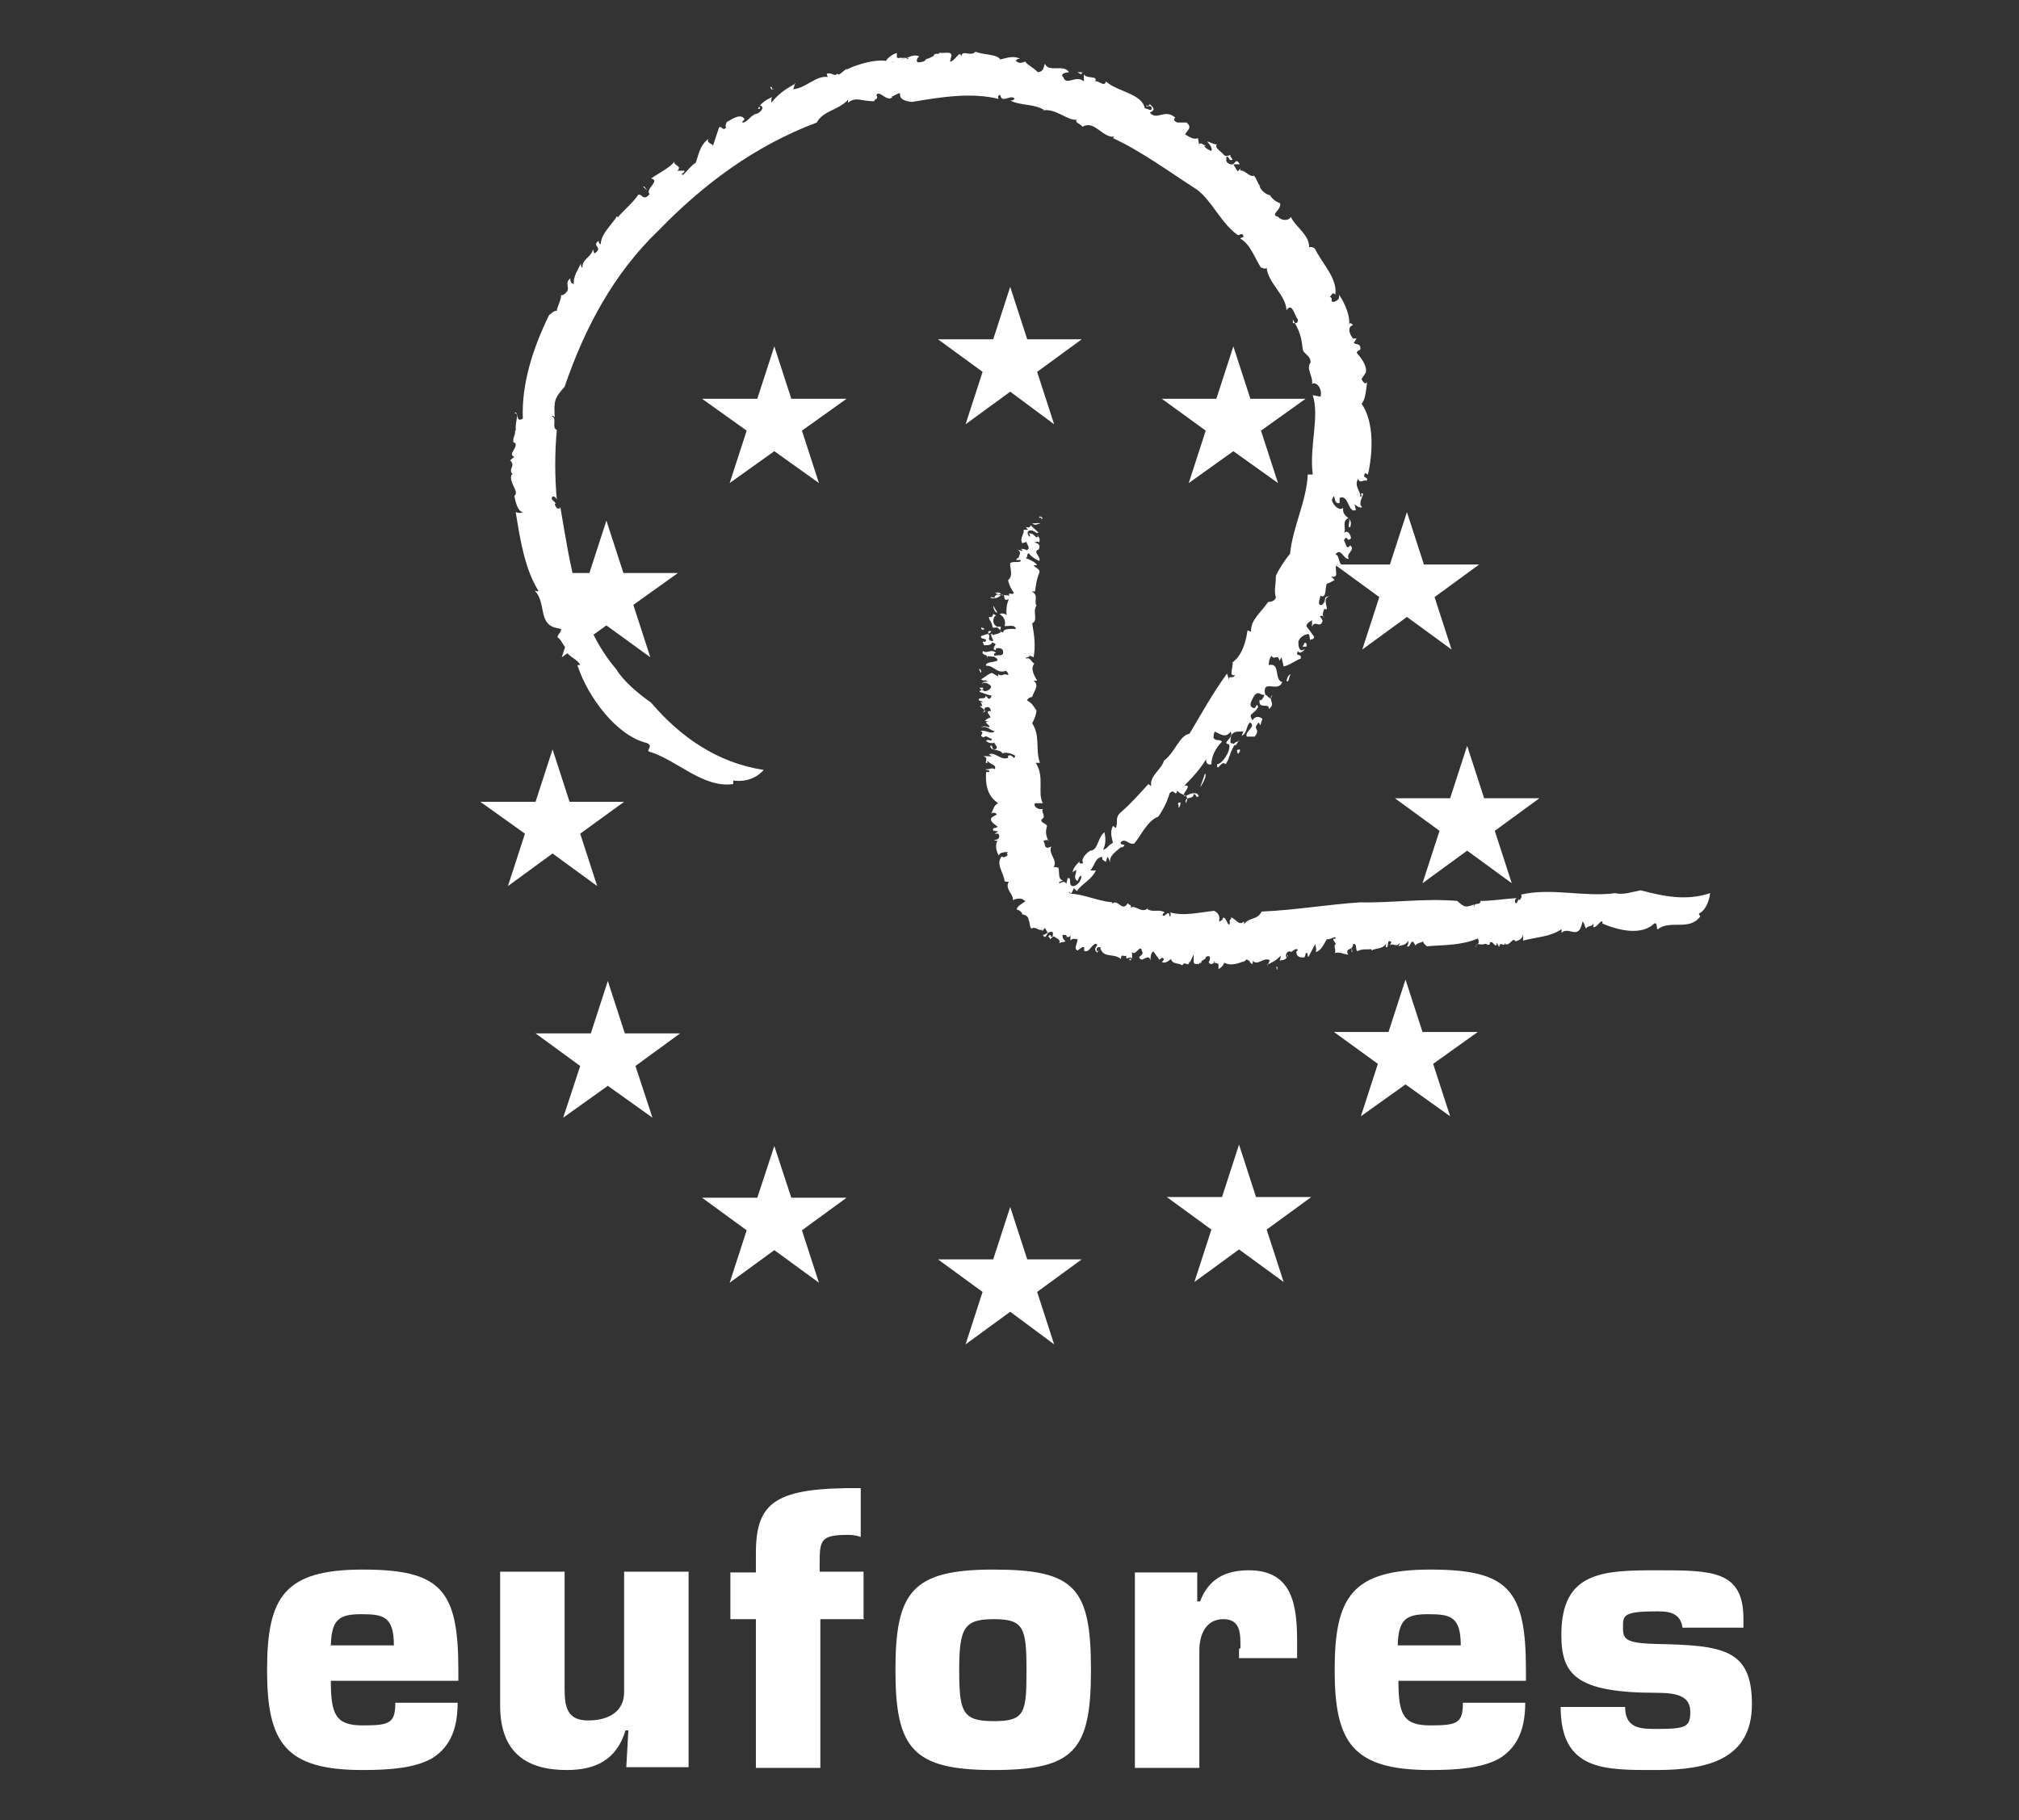 <?xml version="1.0" encoding="UTF-8"?>
<svg id="Eufores" xmlns="http://www.w3.org/2000/svg" version="1.1" viewBox="0 0 285 257">
  <rect x="0" y="0" width="285" height="257" fill="#333333" stroke="none"/>
  <!-- Generator: Adobe Illustrator 29.3.0, SVG Export Plug-In . SVG Version: 2.1.0 Build 146)  -->
  <defs>
    <style>
      .st0 {
        fill: #fff;
      }
    </style>
  </defs>
  <path class="st0" d="M142.4,213.2"/>
  <path class="st0" d="M142.4,19.2"/>
  <g>
    <polygon class="st0" points="202.5 84.3 208.8 79.7 201 79.7 198.6 72.3 196.2 79.7 188.4 79.7 194.7 84.3 192.3 91.7 198.6 87.1 204.9 91.7 202.5 84.3"/>
    <polygon class="st0" points="178 60.8 184.3 56.3 176.5 56.3 174.1 48.9 171.7 56.3 164 56.3 170.2 60.8 167.8 68.2 174.1 63.7 180.4 68.2 178 60.8"/>
    <polygon class="st0" points="146.4 52.5 152.7 47.9 145 47.9 142.6 40.5 140.2 47.9 132.4 47.9 138.7 52.5 136.3 59.9 142.6 55.3 148.8 59.9 146.4 52.5"/>
    <polygon class="st0" points="113.2 60.8 119.5 56.3 111.7 56.3 109.3 48.9 106.9 56.3 99.1 56.3 105.4 60.8 103 68.2 109.3 63.7 115.6 68.2 113.2 60.8"/>
    <polygon class="st0" points="89.4 85.4 95.7 80.9 88 80.9 85.6 73.5 83.2 80.9 75.4 80.9 81.7 85.4 79.3 92.8 85.6 88.3 91.8 92.8 89.4 85.4"/>
    <polygon class="st0" points="81.9 117.7 88.1 113.2 80.4 113.2 78 105.8 75.6 113.2 67.8 113.2 74.1 117.7 71.7 125.1 78 120.5 84.3 125.1 81.9 117.7"/>
    <polygon class="st0" points="89.7 150.5 96 145.9 88.2 145.9 85.8 138.5 83.4 145.9 75.6 145.9 81.9 150.5 79.5 157.8 85.8 153.3 92.1 157.8 89.7 150.5"/>
    <polygon class="st0" points="113.2 173.7 119.5 169.1 111.7 169.1 109.3 161.8 106.9 169.1 99.1 169.1 105.4 173.7 103 181.1 109.3 176.5 115.6 181.1 113.2 173.7"/>
    <polygon class="st0" points="146.4 182.4 152.7 177.8 145 177.8 142.6 170.4 140.2 177.8 132.4 177.8 138.7 182.4 136.3 189.8 142.6 185.2 148.8 189.8 146.4 182.4"/>
    <polygon class="st0" points="178.8 173.6 185.1 169 177.3 169 174.9 161.6 172.5 169 164.7 169 171 173.6 168.6 181 174.9 176.4 181.2 181 178.8 173.6"/>
    <polygon class="st0" points="202.3 150.2 208.6 145.7 200.8 145.7 198.4 138.3 196 145.7 188.3 145.7 194.5 150.2 192.1 157.6 198.4 153.1 204.7 157.6 202.3 150.2"/>
    <polygon class="st0" points="211 117.3 217.3 112.7 209.5 112.7 207.1 105.3 204.7 112.7 196.9 112.7 203.2 117.3 200.8 124.7 207.1 120.1 213.4 124.7 211 117.3"/>
  </g>
  <g>
    <path class="st0" d="M147.1,127.3c-.7.9.9,0-.4.7,0-.3,0-.6.4-.7Z"/>
    <path class="st0" d="M103.5,110.7c-4.3.6-7.9-3.4-11.9-4.6-.4-.2.7-.8-.3-1.2-4.2-1-8.3-6.4-9.8-11h.4c-.3-.8-1.7-1.2-2.1-2.1.2-.1.4.1.5-.2-.7.1-1-1.4-1.6-1.6,0-.5.5-.6.5-1.2l-.9-.2c-2.3-.7-1.2-3.5-2.8-5.2.2,0,.4.2.5,0-1.9-3-2.6-7.3-3.2-11.1.3.1.7.2,1,0-.7-.1-1-1.3-1.2-2.3.8-.5-.8-1.8-.4-3h.2c-.8-.8.5-1.2-.4-2l.6-.5c-1-.4.6-1.3.1-2h-.2c-.2-.7.3-1,.2-1.7h.1c-.1-1.6.6-2.4-.2-2.5.7-.4.1,1.5,1.2.8-.2-5,1.5-10.1,3.7-14.6.5-.4.8-.7,1.1-.6,0-.5.7-1.7.6-2.3,0,.2.5,0,.7-.3.7-.6-.3-1.3.6-2,0,.5.1.7.5.8-.1-1.1.6-2,1-2.9,0,.2,0,.5.2.6,0-1.3,1.3-1.5,1.5-2.6l.2.6c1.4-.9-.5-1,.6-1.8,0,.3.1.4.3.5,0-1.5,1.7-2.9,2.3-4,0,0,.1.2.1.2.9-1.1,2-1.9,2.9-3.2.5-.2.7,1,1.6-.1-.7-.7,1.6-1.9.2-2.2,1-.7,2.8-1.6,3.3-2.4-.2.6,1.2.6.4,1.3h1c.1.4-.7.4-.2.6.4-.3,1.3-1.5,1.8-1.7.4-1,.5-2.4,1.8-3.4-.4.7.9.7.6,1.1l.9-2.7c.4-.3.5.6,1,0-.2-.2,0-.5.1-.8.2,0,1.8-1.3,2.4-.5.4.2-.7.6,0,.6.8-.4.7-.7,1.6-1.2h0c.6,0,1.5-1,.7-1.2-.4.2.4.4-.3.5.2-.7,1.1-1.3,2-1.7-.2.3-.1.5-.1.8.9-1.2,2.1-2,3.4-2.7-.1-.4-.2,1-.5.8,1.9,0,3.4-2.1,5.2-1.7-.2.2-.3-.6-.3-.5.9-.2,1,.5,1.5,0,.2.4.7-.3,1.2-.6.2-.4.2.1-.3.3.7-.6,4-1.8,6-1.5,0-.3,1.1-1.1,1.5-1.1v.6c.3.3,1.4-.2,1.5.3.9-.8-3.6,1-2.4.3.4.5,1.7-1.2,1.5-.3.9-.1,1.7-.9,2.6-.4-.3,0-.7.9,0,.8,1.3-.2.3-.3,1.4-.6l.6-.3c0-.6,1.2,0,.7-.6.2.5,1.9-.3,1.8.6l-.2.8c.5,0,.9-.8,1.4-1.1,0,0,.2.2.2.4.1-1.1,1.3.1,2-.7,1.2.5,3,.3,3.5,1.1.9-.2,1.8-.6,2.8-.1-.2,0-.5,0-.6.3.6.5.8.2,1.4.1-.2.2,1.2.9,1.7,1.5.9-.1.8-.8,1-1.2.5,1.3,2.7,0,3.4,1.2-.3,0-1.4.2-.8.7.4,1.3,1.8-.4,2.9.6v-1c.4.7,2,.1,1.6,1,.5-.2,1.3.9,1.5,0,1.7,1.5,5.1,1.7,5.5,3.8.4,0,.9.5,1,0-.2-.7-.8,0-.8-.4.3.1.4,0,.5-.2.5.5.9.8,0,1.2,1,1.2,2.1-.6,3.6.7-.3.3-.2.5.3.7h1.3c.9.8,0,1.1-.2,1.7.6.3,1.2.8,1.8.5l.2,1.1c-.1-.8.7,0,1,0h-.3c0,.2.6.6,1,.7.2-.4-.3-1-.6-1.3.4,0,.8.4,1.4.4-.5.4.6,1,.9,1.4.4.5.9,0,1,.1-.2.3.7.7,0,.7-.2,0-.2-.5-.6-.5.1.4-.3.8.6,1.1.7.2.7-1.1,1.3,0-.3,0-.5,0-.9,0l.6,1,.4-.4c0,.2,0,.2-.1.3.7-.2,1.4,1,2,.7.4.4.5,1.1.9,1.5h-.1c.2.6.9,1.2,1.6,1.3h-.1c.2.4.8.9,1.4,1.1.2,1-1.5,1.6-.3,1.9.6.7,1.7.5,1.8,0,.7,1.5,2.6,2.5,2.6,4.3.3,0,.4-.1.8.2,1.1,2.2,3.2,4.2,2.9,6.5-.5-.5-.5.2-.8.3.7.3-.2.8.7.7.5-.3.7-.3.6-1,.9,1.2,1.7,3.4,1.4,4.3.1-.5.4-.2.6,0-.8.2-.6,1.2,0,1.9h.5s-.4.6-.4.6c.2.3,1.1,0,.9,1-.2,0-.4.2-.5.4.6.7,1.5,1.8,1.3,2.8l-.6.9c.1.4.7,1,.8.3-.2,1.6-.3,2.7-.8,3.2,1.8,2.6,1.6,6.9.9,10l-.4-.2c-.5.8.6.5.2,1.1-.3-.3-.9.5-1.2-.3-.6,1.1.4,1.7.3,2.5.5.2-.2-.7.4-.4.1.2-.8,1.5-.1,1.9-.4.2-.8-.2-1.1-.4l.2.8c-1.1.6-1-2.3-2.3-1.7v.7c-1,.4-.5-1.9-1.1-.4.2.8,1.1,1.6,1.6,1.1-.2,1.5,1.5,1.2,1,2.7-.6.3.3-1.3-.4-1.2-.8.5-.1,1.6-.5,2.1.5-.6,1,.2,1,.7-.6.7-.5-.7-1,.3.3.3.3,1.5.9.7.8.7-.7,1.1-.2,1.9-.8.1-1.1-1.7-1.9-.6.7,0,.3,1.8,1.4,1.5-.4.4-.9.2-1.1-.2-.7.5.5,2.1-.9,1.8l.5.5c-.3.1-.6.4-1.1.5-.3.6,0,2.2-.9,1.7,0,.2-.6,1.5.2,1.3.8-.6,0-1.2,1.1-1.2-1,.2-.4,1.2-.4,1.8h-.4c0,.2-.4.8,0,1.2,0-.3-.4-.3-.6-.2l.4.6c-.3,1.3-1.1-.2-1.5.9v-1c0,.2-.7.3-.8.9.4.5.8,1.1,1.1,1.5-.1.7-.7,0-.5.8l-.2-1.1c0-.2-1.1,0-1.5.9-.1.6.1,1.8.9,1.1-.2.4-.8.8-1,.3-.4,1,.6.2.4,1.1-.5.1-1.5.9-2.4,1.1l-.3-1.3-.3.5c-.2-1.1-.7,0-1.1-.7-.3.3-.4.8-.4,1.3,1.7-.4.7,2.1,1.9,2.4-.6,1.6-2.9-.6-2.4,1.8.4,0,.7,1.1,1,0-.7.8.6,1.2-.5,2,.1-1-1.5.2-1.3-1.3.3.3.6-.5.7-.7-.6.1-.9-.7-1.5.2-.3.6-.8,1.3-.2,1.6.6.4.5-.9.8-.1-.6,1.2-1.5.8-.8,1.9.4-.7,1.1-.5,1.4-.2l-.3.9-.2-.4c-1.1,1.1.4.8-.6,2h-1.1c-.4-.7,1.5-1.5.4-2-.6.8-.3,1.4-1.1,1.9,0-.2.2-.5.2-.7-.2.3-1.7-.4-1.8,1.2-.1.8.2.4.6.7-.8,1.3-.7,2-1.3,2.8-.6-.7-1.2,1.3-1.2,0,.7,0,2-1.9,1.7-2.8-1.2-.2.8-.9.2-1.8-.7,1-1.5.3-2.2,0-.2.2-.2.7-.2.9.4.5.7.1,1.2.5-1,1-1.5,2.2-1.5,3.2-.5.2-.9-.3-.7-.8-.8,1.4-2,2.7-3.1,3.8,1.4-.1-.9,1.5.2,1.5.7-.5,1.7-.6,1.8,0-.4.4-.3-.3-.7-.3,0,.9-1.4.2-1.1,1.3.7-1.4-.8-1-1.2-1.8-.3,1.1-.4-.4-1.1.4-.3,1.1-.9,2.3-1.6,3.3-1.6.6-2.5,2.8-3.4,3.8-.8.2-1.1-.7-1.8-.3-.6.7,1.2.2,0,.9v-.2c-.2.4-2.1,1.3-1.5,2.5l-.4-1c-.2.1-.2.4-.3.7-.2-.2-.6-.2-.5-.7-1,0-1.1,1.3-1.7,1.9h.8c-.7,1.4-1.8,1.7-2.7,2.9l-.4-.4-.4.8c-.2-.5-1-.3-1.1.4l.6-2.6c.7-.2,0,1,.7,1.1.6.1,1.4-.9,1.2-1.5-.4.3-.3.4-.5.8-.7-.5-.1-1-.2-1.6-.2.2-.6.3-.5.5,0-.6.4-1.1,1-1.7-.2.6.6.1.6.4-.5-.5,0-1.3.9-1.9,1.1,0,1-1.8,2-2.6.2.9.2,1.7-.2,2.5.8-.3.6-.6,1.4-1-.1-.6-.5-1.4,0-2.4l.4.3c.4-.9-.2-1.4.7-2.2,1.5-1.3,2.9-2.9,3.9-4l.4.3c-.3-1.4,1.5-2.4,1.8-3.6,1.6-1.2,2.2-3.6,3.6-3.8,1.8-3,3.2-5.6,5.3-8.5l.3.9c-.1-.8.6,0,.8-.7-.9.3-.2-1.2-.3-1.8,1.4-1,1.9-3.1,2.1-4.5l.5.2c-.1-1.7,1.4-2.7,2.4-4.2.3,0,.9-.1,1.1-.6-.3-1.2,0-1.6,0-3.1.4-.9,1.3-2.3,2-3.1.4-3.9,2.3-7.3,2.5-11.2h.7c-.5-4,1-8.2,0-11.2l1.1.2c.3-1-.5-2.2-1.2-1.8.2-1-.9-2.2-.2-3,0-1-.8-1.1-1.1-1.8-.2-2-.5-2.7-1.4-4.3v.5c.4.1.8,0,.7-.5-.5-.6-.8-2.5-1.6-1.3-.1-2.2-2.6-3.8-2.8-6-.2.3-.5,0-.8,0-.9-1.4-1.5-3.3-2.9-4.1,0-.3.7,0,.3-.6-.4-.2-.4.3-.8,0-2.3-1.7-3.5-4.7-5.6-6.3-3.9-2.5-7.8-5.4-11.9-7.3l.2-.2c-1.7.2-2.8-2.4-4.5-1.4-.2-.4-1.2-.6-.8-1-1.3.2-3-1.7-4.9-1.3.1,0,.2,0,.4,0-1.5-1-3.2-.6-4.9-1.4.2,0,.5,0,.6-.3-.6-.6-1.8.8-2-.5-.4,0-.4.6-.1.6-3.9-1-8.3-.3-12.4.4-3.1-.4-.4-2-2.7-.8-.2-.2,0,.5-.1.2-.9.5-1.7-1.1-2.2-.4.4.7-.3.5-.3.9-1.9,0-2.5-.7-3.7.2v-.4c-1.4,1.5-3.5,1.5-4.4,3.2-8.8,3.3-16.1,8.8-22.3,15.2-6.4,6.1-10.5,13.9-13.3,22.1-1.5,1.7-1.5,2-1.4,4.3-.2-.1-.2-.3-.4-.1.8.2-.1,1.6.7,1.9-.3,3.3-.3,6.5,0,9.9-.1-.5-.8-.8-.7-.1l.6.6h-.2c.1.6.6,1,.8.5,1.4,8.2,2.5,16.6,7.9,22.9,1,1.7,3.2,3.5,4.9,4.7,4.1,4.8,9.3,8.5,15.9,9.5,0,0-1.4,1.9-4.3,1.5Z"/>
    <path class="st0" d="M148.1,126.3c.5.1,1.2-.2,1.1.6-.3-.2-.9-.3-1.1-.6Z"/>
    <path class="st0" d="M166.3,113.4c0-.1.3-.1.4-.1-.2.2,0,.7-.4.7.2-.2,0-.3,0-.5Z"/>
    <path class="st0" d="M170.1,109.2c.3.3-.3,1.4-.7,2l.7-2Z"/>
    <path class="st0" d="M174.6,105.9c.5-.2.6,0,.2.5-.2,0-.1-.3-.2-.5Z"/>
    <path class="st0" d="M174.1,105.1c.3-.4.6-.4.9-.5-.3-.2-.4,1-.9.5Z"/>
    <path class="st0" d="M181.6,96.1c.1-.3.2-.9.7-.9-.4,0-.3,1.4-.7.9Z"/>
    <path class="st0" d="M183.9,91.2c.1-.1.2-.2.2-.4.3-.2.4.2.3.5h-.5Z"/>
    <polygon class="st0" points="152.1 10.2 152.8 10.2 152.6 10.5 152.1 10.2"/>
    <path class="st0" d="M109.3,12.5c-.5.4-.5-.2-.6-.2.5-.2,0,.5.6.2Z"/>
    <polygon class="st0" points="90.8 26.4 90.9 26.3 91.4 26.9 90.8 26.4"/>
  </g>
  <g>
    <path class="st0" d="M147,73.3c0-.6-.7.2-.2-.4.3.1.5.3.2.4Z"/>
    <path class="st0" d="M240,129.4c-1.6,2.1-4.2.4-6,1.8-.2.1,0-1.1-.5-.8-1.8,1.7-4.9,1-7.3,0v-.3c-.3-.2-.8.9-1.3.8,0-.2.1-.3,0-.6,0,.6-.8.3-1,.8-.2-.2-.2-.7-.5-1l-.2.7c-.6,1.7-1.8,0-2.8.9,0-.2.1-.3,0-.5-1.6,1.1-3.6,1.1-5.4,1.6,0-.3,0-.7,0-1,0,.7-.6,1-1.1,1.1-.3-.7-.8.7-1.4.4v-.2c-.3.8-.6-.4-.9.6l-.3-.6c-.1,1.1-.6-.5-1,0v.2c-.3.3-.5-.2-.8,0h0c-.7.2-1.2-.4-1.1.5-.3-.6.7-.3.2-1.3-2.3,1-4.8.9-7.2,1.1-.3-.3-.5-.4-.5-.7-.2.2-.9.2-1.1.6,0,0-.2-.4-.3-.5-.4-.3-.4.9-.9.6.2-.2.2-.5.2-.8-.4.7-.9.6-1.4.8,0-.1.2-.2.2-.5-.5.8-1-.1-1.4.4l.2-.5c-.8-.6-.2,1-.8.7.1-.2,0-.3.1-.5-.6.9-1.5.6-2.1,1,0,0,0-.2,0-.2-.6.1-1.3-.1-2,.3-.3-.2,0-1.2-.6-1,0,1-1.2.4-.7,1.5-.6-.1-1.5-.5-1.9-.2.3-.4-.3-1.2.2-1.3l-.4-.6c0-.4.4.1.3-.4-.2,0-.9.4-1.2.3-.4.6-.8,1.7-1.6,1.8.3-.4-.2-1.1,0-1.2l-1,1.9c-.2,0,0-.8-.4-.5,0,.3-.1.4-.2.6,0-.1-1,.2-1.1-.7-.1-.4.4-.2.1-.5-.5,0-.5.3-.9.4h0c-.3-.3-.9.3-.6.8.2,0,0-.6.2-.3-.2.6-.7.7-1.2.7.2-.2.1-.4.2-.7-.6.7-1.3,1-1.9,1.3,0,.5.3-.8.4-.6-.9-.6-1.8.9-2.5,0,.1,0,0,.6,0,.5-.4,0-.4-.7-.7-.5,0-.4-.3.1-.6.2-.2.3,0-.2.2-.2-.4.3-2,.9-2.9.3,0,.3-.6.9-.8.9v-.6c0-.4-.6,0-.6-.5-.5.7,1.7-.6,1.1,0-.1-.5-.9.9-.7.1-.4,0-.9.7-1.2,0,.1.1.4-.8,0-.8-.6,0-.2.3-.7.5l-.3.2c0,.6-.5-.1-.3.6,0-.5-.9.2-.8-.7v-.8c-.1,0-.3.8-.6,1.1,0,0,0-.2,0-.3-.1,1.2-.6-.1-1,.7-.5-.4-1.4-.1-1.6-.9-.4.3-.9.7-1.3.4.1-.1.2-.1.3-.4-.3-.4-.4,0-.7.1,0-.2-.5-.7-.8-1.2-.4.3-.4.9-.4,1.3-.3-1.2-1.3.6-1.6-.5.2-.1.7-.5.4-.8-.2-1.2-.9.8-1.4.1v1c-.2-.6-1,.4-.8-.5-.3.3-.7-.4-.8.5-.9-.9-2.6,0-2.9-1.7-.2.1-.5-.1-.5.4.1.6.4-.3.4,0-.1,0-.2.2-.3.4-.3-.3-.5-.4,0-1.1-.6-.7-1.1,1.4-1.9.8.1-.4.1-.5-.2-.5l-.7.5c-.6-.3,0-.9,0-1.6-.3,0-.7-.2-1,.2v-.9c0,.6-.5.3-.7.4h.2c0-.4-.4-.3-.6-.3-.1.4.2.7.4.9-.3.2-.5,0-.9.3.3-.6-.4-.7-.6-.9-.2-.3-.6.3-.7.3.1-.3-.5-.3,0-.6.2,0,0,.4.4.2,0-.3.2-.8-.4-.6-.5,0-.5,1.2-1,.4.3,0,.4-.2.7-.3l-.4-.7-.4.5c0-.2,0-.2.1-.3-.5.4-1-.5-1.6-.1-.3-.2-.2-.9-.4-1.2h0c0-.5-.5-.8-1-.8h.1c0-.3-.4-.6-.8-.7.1-.7,1.8-1.2,1-1.3-.2-.4-1.3-.2-1.5,0,0-1-1.2-1.6-.6-2.6-.3,0-.4,0-.6-.1-.1-1.2-1.3-2.4-.4-3.5.3.3.6,0,.9-.2-.6-.2.5-.4-.4-.4-.5.1-.8.1-.9.5-.4-.6-.6-1.7-.1-2.2-.2.2-.4.1-.6,0,.8,0,.9-.6.6-.9h-.5s.5-.3.5-.3c-.2-.1-1.1,0-.6-.5.2,0,.4,0,.5-.2-.5-.4-1.2-.8-.8-1.3l.7-.4c0-.2-.6-.4-.8-.1.4-.8.4-1.2,1-1.5-1.7-1.1-1.8-3-1.7-4.4h.4c.3-.4-.7-.2-.4-.4.4.1.8-.3,1.2,0,.4-.6-.7-.7-.9-1.1-.5,0,.3.3-.3.2-.2,0,.4-.8-.4-.9.3-.1.9,0,1.2,0l-.4-.3c.9-.4,1.6.9,2.7.5v-.3c.7-.3.8.8,1,0-.4-.3-1.5-.6-1.8-.3-.2-.7-1.8-.3-1.7-1.1.4-.2.1.6.7.5.6-.4-.3-.7-.1-1-.3.3-1.1,0-1.2-.2.4-.4.7.3.8-.3-.4,0-.8-.6-1.1-.2-1-.2.3-.6-.5-.9.7-.2,1.6.6,2,0-.7,0-.9-.8-1.9-.5.2-.2.7-.2,1.1,0,.4-.3-1.2-.8.1-.9h-.7c.2-.2.4-.4.8-.5,0-.3-.9-1,.1-.9-.1,0,0-.8-.8-.5-.5.4.5.5-.5.7.8-.3,0-.6-.3-.9h.4c-.2-.2,0-.5-.5-.6.2.1.5,0,.6,0l-.6-.2c-.3-.6,1.1,0,.9-.7l.5.5c0,0,.5-.3.3-.5-.6-.1-1.2-.4-1.6-.5-.2-.3.6-.1,0-.5l.7.4c.2,0,.9-.2.9-.7-.2-.3-1-.8-1.3-.3,0-.2.4-.5.8-.3-.2-.5-.6,0-.9-.4.4-.2.9-.7,1.5-.9l.9.5v-.3c.7.4.6-.2,1.4.1.1-.2-.1-.4-.3-.6-1.3.5-1.7-.8-2.8-.7-.3-.8,2.8-.3,1.1-1.3-.3.1-1.2-.3-.9.2.2-.5-1.1-.4-.6-1,.4.5,1.2-.4,1.8.3-.4,0-.3.3-.2.4.5-.2,1.1.1,1.2-.4,0-.3,0-.7-.7-.7-.7,0,0,.5-.6.2-.2-.6.8-.7-.3-1,0,.4-.6.4-1.1.4l-.2-.5h.4c.4-.6-.8-.2-.6-.8l.9-.3c.7.2-.4,1,.8,1,0-.4-.5-.7-.2-1.1,0,.1.1.2.2.3,0-.2,1.7-.2.8-.9-.3-.4-.4-.1-.9-.2,0-.7-.5-1-.5-1.5.9.2.2-.8,1-.2-.5.2-.6,1.3.2,1.6,1.1-.2-.2.6.8.8,0-.6,1.1-.5,1.8-.5,0-.2-.2-.3-.3-.4-.6-.1-.6,0-1.3,0,.2-.6,0-1.3-.7-1.7.3-.2,1,0,1,.2-.1-.8,0-1.6.3-2.3-1.1.4-.2-.8-1.1-.6-.3.4-1,.6-1.5.4,0-.2.5,0,.7,0-.5-.4,1-.4,0-.8.3.7,1.2.3,2,.5-.4-.6.6,0,.6-.4-.4-.6-.7-1.2-.8-1.8.8-.6.2-1.8.3-2.4.4-.3,1.3,0,1.5-.3,0-.4-1,.2-.5-.4h.2c-.2-.1.8-1-.5-1.3l1,.3c.1-.1-.1-.2-.2-.3.3,0,.6,0,.8.2.7-.3,0-.8,0-1.2l-.6.2c-.4-.8.3-1.2.2-1.9h.6c0,0-.3-.4-.3-.4.5.2.9-.1.5-.4l1.3,1.2c-.4.2-.6-.4-1.2-.3-.5,0-.4.7,0,.9,0-.2,0-.3-.2-.5.8,0,.7.4,1.2.6,0-.1.3-.3,0-.3.4.3.4.6.3,1-.3-.3-.5,0-.7,0,.7.1.9.5.6,1-.9.3.4,1,.1,1.6-.7-.3-1.2-.7-1.5-1.1-.4.3,0,.4-.4.7.5.2,1.3.5,1.6,1h-.5c.2.4,1,.5.8,1.1-.4.9-.5,1.9-.6,2.6h-.5c1.1.5.3,1.4.7,2-.6.9.3,2.1-.6,2.5.3,1.7.5,3.2.2,4.8l-.7-.3c.5.3-.5.2-.4.5.6-.3.8.5,1.2.7-.6.7,0,1.7.4,2.4h-.5c.9.7,0,1.5-.2,2.3-.2,0-.7.2-.7.5.8.5.8.7,1.3,1.4,0,.5-.3,1.3-.6,1.8,1.2,1.9.4,3.7,1.1,5.6h-.6c1.3,2,.2,4.2,1,5.7h-1.1c-.3.4.4,1,1.1.8-.3.5.6,1.1-.2,1.5-.1.5.6.5.8.9-.3,1-.1,1.4.2,2.2v-.2c-.2,0-.7,0-.7.2.3.3,0,1.3,1.1.7-.5,1.1,1,1.9.3,3,.3-.2.4,0,.7,0,.2.7-.1,1.6.6,1.8-.1.2-.6.1-.5.4.2,0,.4-.2.7-.2,1,.5.1,1.3,1,1.7,1.6,0,3.7,1,5.8,1.2v.2c.8-.8,1.4,1.3,2.2-.1.1.3.6.2.4.7.6-.6,1.5.9,2.5,0,0,0-.1,0-.2.1.8.6,1.6,0,2.5.5-.1.1-.3.2-.3.4.3.5.9-1,1,.2.2,0,.2-.6,0-.6,2,.6,4.2,0,6.3-.2,1.5.8,0,2.1,1.2,1.2,0,.2,0-.5,0-.2.5-.3.7,1.4,1,.8-.1-.8.2-.4.2-.9.9.5,1.1,1.2,1.8.6v.4c.8-1.1,1.8-.5,2.5-1.8,4.7-.2,9.3-1,13.9-1.3,4.6.1,9-.6,13.7-.2,1.1,1,1.2.9,2.4.5,0,.2-.1.2,0,.4,0-.9.8-.1.9-.9,1.7,0,3.3-.3,5.1-.4-.3.1-.4.8,0,.7l.3-.6v.2c.3-.1.5-.6.3-.8,4.4-1,8.9.4,13.3-.2,1.1.3,2.5-.2,3.6-.4,3.4.9,6.5,1.5,9.8.4,0,0-.2,2.2-1.6,2.9Z"/>
    <path class="st0" d="M146.9,73.9c-.4,0-.7.4-1.2,0,.4,0,.9-.1,1.2,0Z"/>
    <path class="st0" d="M141.3,83.8c.1,0-.2.1-.3.2,0-.1-.4-.3-.1-.4,0,.1.2.1.4.2Z"/>
    <path class="st0" d="M140.8,86.5c-.4,0-.6-.7-.6-1l.6,1Z"/>
    <path class="st0" d="M139,88.8c-.3.2-.5.1-.5-.2.2,0,.3.1.5.2Z"/>
    <path class="st0" d="M139.9,89.1c0,.2-.2.3-.5.4.3,0-.2-.5.5-.4Z"/>
    <path class="st0" d="M138.4,94.5c0,.1.3.4-.1.5.3-.1-.4-.7.1-.5Z"/>
    <path class="st0" d="M138.8,97.1c0,0-.1.1,0,.2-.2.1-.5,0-.5-.2h.5Z"/>
    <polygon class="st0" points="159.7 135.5 159.4 135.6 159.5 135.3 159.7 135.5"/>
    <path class="st0" d="M180.1,136.5c.3-.2.2.4.2.4-.2,0,0-.5-.2-.4Z"/>
    <polygon class="st0" points="190.9 134.4 190.8 134.4 190.8 133.7 190.9 134.4"/>
  </g>
  <g>
    <path class="st0" d="M64.6,240.4c0,4.2-1.4,6.5-3.7,7.9-2.4,1.3-5.7,1.6-9.7,1.6-10.9,0-13.5-3.8-13.5-14.1s2.4-14.2,13.5-14.2,13.5,2.9,13.5,14.2v1.5h-18c0,4.8.7,6.3,4.5,6.3s4.6-.3,4.6-3.2h8.9ZM55.6,232.3c0-4.1-1.5-4.4-4.6-4.4s-4.2.7-4.3,4.4h8.9Z"/>
    <path class="st0" d="M88.4,249.6l.3-5.3h-.4c-1.3,4.3-4.4,5.6-8.3,5.6-5.5,0-9.4-2.3-9.4-9.1v-18.9h9.1v16.5c0,2.5.3,4.5,3.3,4.5s5.1-1.3,5.1-4v-17h9.1v27.6h-8.8Z"/>
    <path class="st0" d="M122,228.6h-6.2v21h-9.1v-21h-3.6v-6.6h3.6v-2.7c0-7.3,2.8-9.3,14.8-9.2v6.9c-.5-.2-1.1-.3-1.7-.3-4,0-4.1.7-4.1,4.2v1h6.2v6.6Z"/>
    <path class="st0" d="M154,235.8c0,11.4-2.4,14.1-13.8,14.1s-13.8-3.1-13.8-14.1,2.3-14.2,13.8-14.2,13.8,2.5,13.8,14.2ZM135.4,235.8c0,6,.5,7.2,4.9,7.2s4.6-1.2,4.6-7.2-.4-7.2-4.6-7.2-4.9,1.2-4.9,7.2Z"/>
    <path class="st0" d="M175.1,232.7c0-1.9.1-4.1-2.4-4.1s-3.4,2.2-3.4,4.4v16.6h-9.1v-27.6h8.8v4.1h.4c1.2-3.2,3.6-4.4,6.9-4.4,6.3,0,6.8,5.2,6.8,10.2v2.2h-8.2v-1.3Z"/>
    <path class="st0" d="M215.3,240.4c0,4.2-1.4,6.5-3.7,7.9-2.4,1.3-5.7,1.6-9.7,1.6-10.9,0-13.5-3.8-13.5-14.1s2.4-14.2,13.5-14.2,13.5,2.9,13.5,14.2v1.5h-18c0,4.8.7,6.3,4.5,6.3s4.6-.3,4.6-3.2h8.9ZM206.2,232.3c0-4.1-1.5-4.4-4.6-4.4s-4.2.7-4.3,4.4h8.9Z"/>
    <path class="st0" d="M237.5,229.8c-.3-2.3-2.3-2.3-3.7-2.3-4.7,0-4.7.6-4.7,2.2s.1,2.3,4.7,2.4c9.4.2,13.5.7,13.5,8.5s-6.3,9.3-13.5,9.3-13.5.2-13.5-8.9h9.1c0,3.1,2.3,3.1,4.5,3.1,4.1,0,4.7-.3,4.7-2.4s-1.6-2.7-4.7-2.7c-11.5,0-13.5-2.6-13.5-8.2,0-8.9,5.8-9.1,13.5-9.1s12.2,0,12.2,6.8v1.3h-8.5Z"/>
  </g>
</svg>